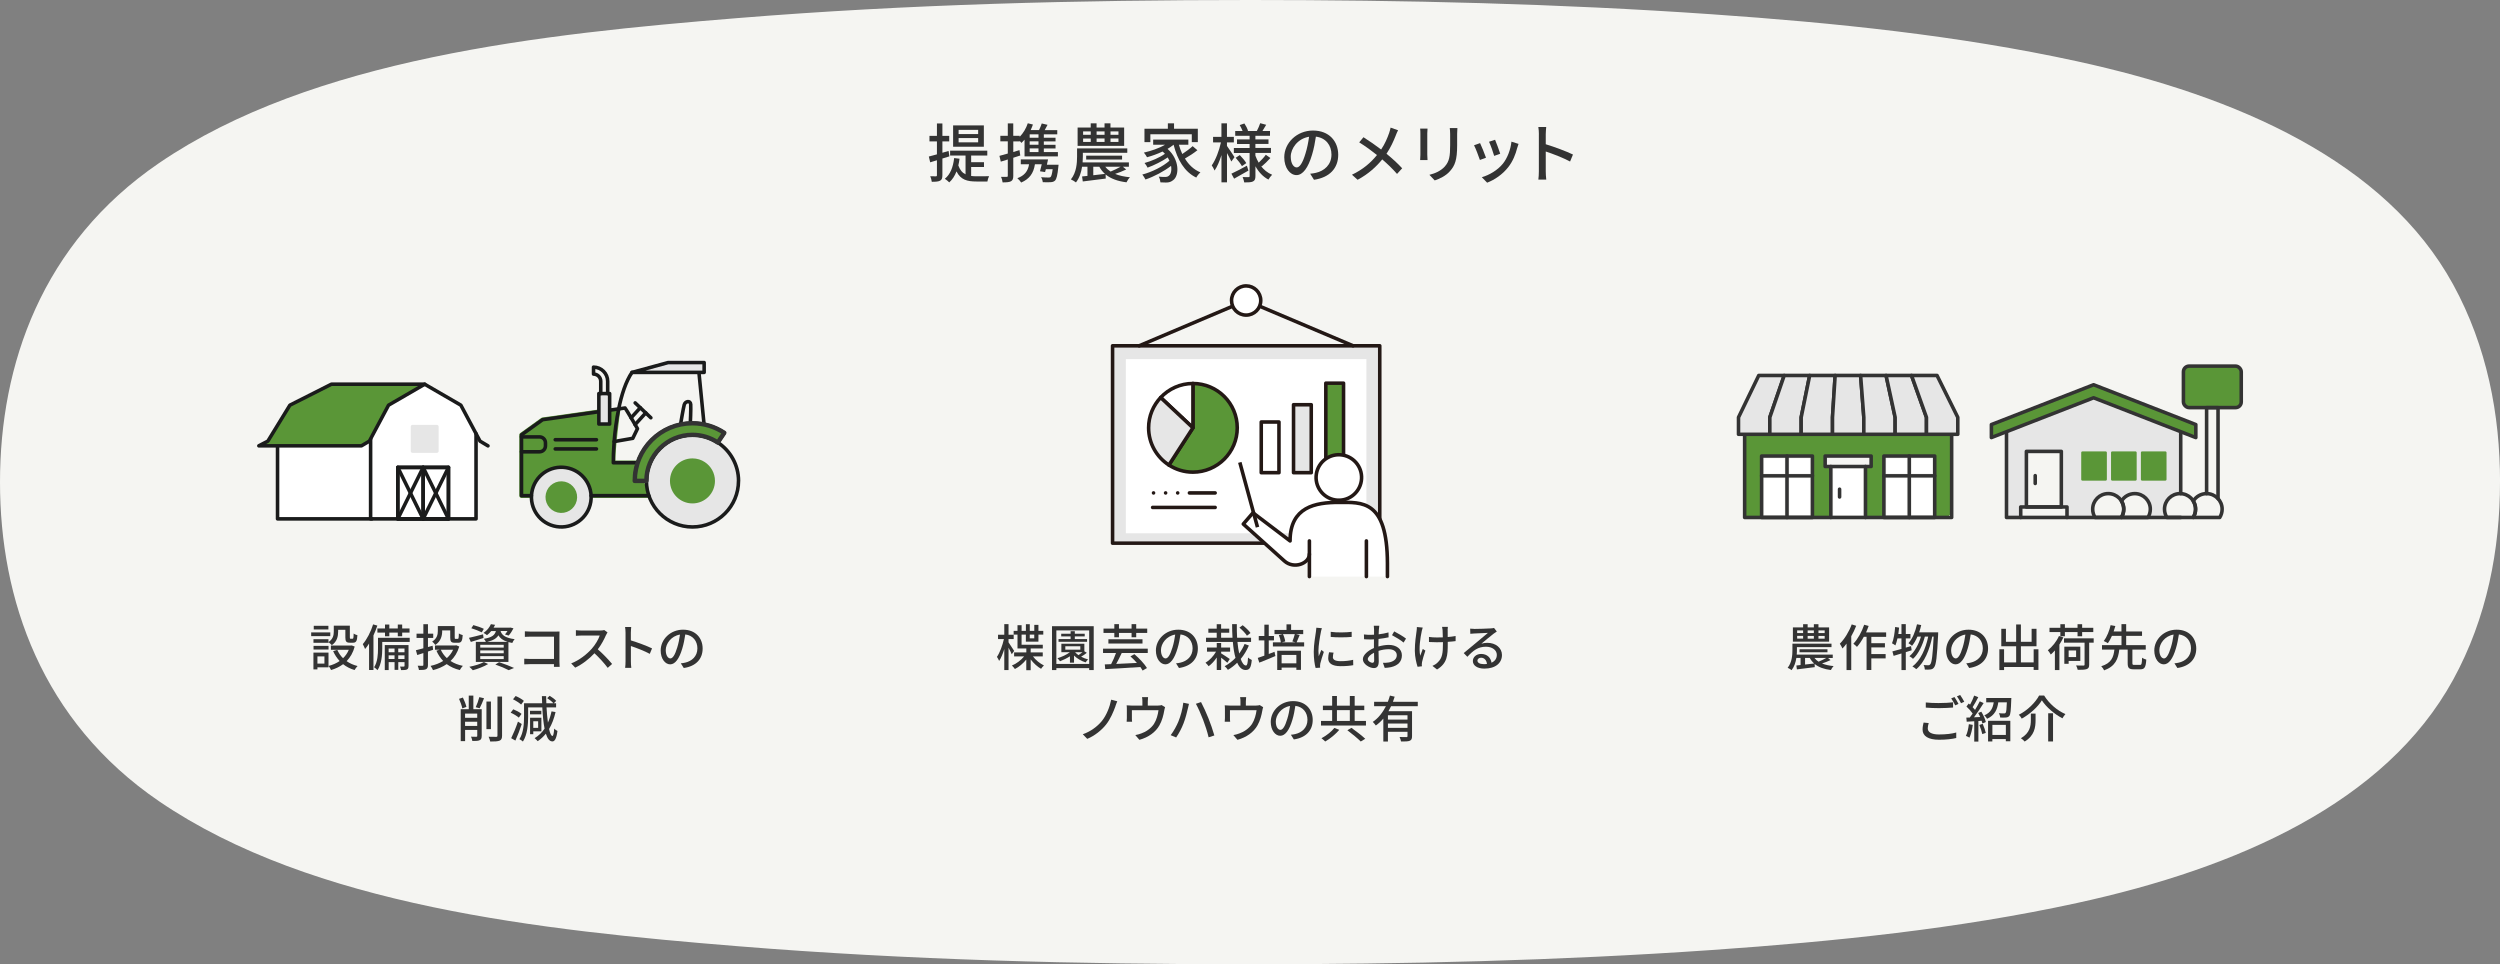 <?xml version="1.0" encoding="UTF-8"?><svg id="_レイヤー_2" xmlns="http://www.w3.org/2000/svg" viewBox="0 0 700 270"><rect x="0" y="0" width="700" height="270" fill="#808080" stroke="none"/><defs><style>.cls-1,.cls-2,.cls-3,.cls-4,.cls-5,.cls-6,.cls-7,.cls-8,.cls-9,.cls-10,.cls-11,.cls-12,.cls-13,.cls-14,.cls-15,.cls-16{stroke-linejoin:round;}.cls-1,.cls-2,.cls-3,.cls-4,.cls-5,.cls-6,.cls-7,.cls-8,.cls-9,.cls-10,.cls-11,.cls-13,.cls-14,.cls-15,.cls-16{stroke-linecap:round;}.cls-1,.cls-4,.cls-7,.cls-8,.cls-10,.cls-11,.cls-17,.cls-18{fill:#5a9637;}.cls-1,.cls-4,.cls-18{stroke:#5a9637;}.cls-19{fill:#f5f5f2;}.cls-19,.cls-20,.cls-21,.cls-22,.cls-17{stroke-width:0px;}.cls-2{stroke-dasharray:0 0 0 3.38;}.cls-2,.cls-5,.cls-9,.cls-10,.cls-12,.cls-15{stroke:#231815;}.cls-2,.cls-6,.cls-9,.cls-13{fill:none;}.cls-3,.cls-6,.cls-11{stroke:#1a1b1b;}.cls-3,.cls-23,.cls-14,.cls-15,.cls-16{fill:#e6e6e6;}.cls-4,.cls-8{stroke-width:1.24px;}.cls-5,.cls-22,.cls-12{fill:#fff;}.cls-7,.cls-8,.cls-13,.cls-16{stroke:#333;}.cls-20{fill:#333;}.cls-23,.cls-14{stroke:#e6e6e6;}.cls-23,.cls-18{stroke-miterlimit:10;}.cls-21{fill:#fccf00;}</style></defs><g id="design"><path class="cls-19" d="M700,135c0,18.79-3.6,37.97-13.14,55.36-18.87,34.42-60.37,52.68-105.26,62.47-33.32,7.27-67.96,10.79-102.38,13.18-42.95,2.98-86.16,3.99-129.23,3.99-47.83,0-95.88-1.19-143.52-5.07-54.78-4.45-119.02-11.27-161.96-40.6C11.64,201.88,0,167.81,0,135c0-32.81,11.64-66.88,44.52-89.33C87.46,16.34,151.7,9.52,206.48,5.07,254.12,1.19,302.17,0,350,0c43.06,0,86.28,1.01,129.23,3.99,34.42,2.39,69.06,5.91,102.38,13.18,44.89,9.79,86.39,28.05,105.26,62.47,9.53,17.39,13.14,36.57,13.14,55.36Z"/><path class="cls-20" d="M263.87,44.39v4.66c0,.83-.16,1.28-.63,1.53-.49.27-1.21.32-2.34.32-.04-.4-.23-1.12-.45-1.55.72.02,1.39.02,1.58.02.22,0,.31-.07.31-.32v-4.18l-1.89.58-.38-1.62c.63-.16,1.42-.38,2.27-.61v-3.62h-2.09v-1.55h2.09v-3.47h1.53v3.47h1.91v1.55h-1.91v3.17l1.73-.5.23,1.51-1.96.61ZM271.92,49.27c.49.07.99.09,1.51.09s2.83,0,3.51-.02c-.2.36-.41,1.06-.47,1.48h-3.1c-2.5,0-4.38-.45-5.55-2.83-.49,1.26-1.15,2.29-2.03,3.08-.25-.27-.88-.79-1.24-1.01,1.55-1.24,2.32-3.26,2.61-5.8l1.51.18c-.09.67-.2,1.3-.34,1.89.47,1.3,1.15,2.07,2.02,2.48v-5.26h-4.32v-1.37h10.41v1.37h-4.52v1.87h3.6v1.33h-3.6v2.5ZM275.48,41.09h-8.61v-5.98h8.61v5.98ZM273.88,36.36h-5.47v1.17h5.47v-1.17ZM273.88,38.66h-5.47v1.19h5.47v-1.19Z"/><path class="cls-20" d="M285.68,43.54c-.65.22-1.31.43-1.96.63v5.04c0,.83-.16,1.28-.65,1.55-.49.25-1.19.31-2.34.31-.04-.4-.23-1.12-.45-1.55.72.02,1.39.02,1.58,0,.23,0,.32-.05.32-.31v-4.56l-1.96.61-.38-1.62c.65-.16,1.46-.4,2.34-.65v-3.42h-2.09v-1.55h2.09v-3.47h1.53v3.47h1.8v.29c.99-1.01,1.8-2.36,2.27-3.8l1.44.36c-.18.52-.4,1.04-.63,1.55h2.34c.29-.61.59-1.31.76-1.85l1.62.38c-.25.5-.52,1.01-.79,1.48h3.51v1.19h-3.76v.94h3.28v1.03h-3.28v.95h3.28v1.03h-3.28v1.01h3.94v1.21h-9.34v-4.68c-.27.32-.58.63-.86.9-.11-.14-.29-.34-.49-.54v.13h-1.8v2.97c.58-.18,1.15-.36,1.73-.54l.23,1.53ZM296.4,46.15s-.04.4-.07.61c-.23,2.3-.49,3.35-.92,3.8-.34.31-.7.43-1.24.45-.45.04-1.3.05-2.2,0-.02-.43-.22-1.01-.47-1.39.85.07,1.71.09,2.05.09.29,0,.47-.02.61-.14.23-.23.41-.85.59-2.2h-1.91c-.07.29-.14.58-.22.81l-1.42-.22c.14-.56.32-1.26.49-1.96h-1.91c-.4,2.61-1.6,4.14-3.85,5.11-.18-.31-.74-.95-1.08-1.21,1.96-.72,2.97-1.91,3.29-3.91h-2.32v-1.35h7.63c-.11.49-.22.99-.32,1.49h3.26ZM290.78,37.62h-2.47v.94h2.47v-.94ZM290.78,39.58h-2.47v.95h2.47v-.95ZM290.78,41.56h-2.47v1.01h2.47v-1.01Z"/><path class="cls-20" d="M315.31,47.47c-.97.47-2.09.9-3.08,1.22,1.15.49,2.54.79,4.16.94-.34.32-.77.99-.97,1.42-2.5-.31-4.43-1.03-5.85-2.2l.04,1.15c-2.29.31-4.68.59-6.43.81l-.2-1.4c.45-.04.95-.09,1.51-.16v-2.56h-1.51c-.23,1.55-.74,3.15-1.71,4.39-.31-.25-1.01-.68-1.42-.85,1.55-1.91,1.73-4.54,1.73-6.39v-2.29h14.06v1.24h-12.44v1.08c0,.49-.02,1.03-.07,1.6h12.96v1.21h-1.69l.92.77ZM314.77,40.84h-13.04v-5.13h3.67v-1.17h1.64v1.17h2.23v-1.17h1.66v1.17h3.83v5.13ZM303.27,37.75h2.14v-.95h-2.14v.95ZM303.27,39.75h2.14v-.97h-2.14v.97ZM304.13,44.66v-1.08h10.05v1.08h-10.05ZM306.11,49.07c1.04-.11,2.16-.25,3.28-.38-.63-.56-1.15-1.22-1.58-2h-1.69v2.38ZM307.05,36.79v.95h2.23v-.95h-2.23ZM307.05,38.77v.97h2.23v-.97h-2.23ZM309.48,46.69c.4.52.9.97,1.49,1.35.88-.36,2-.9,2.79-1.35h-4.29ZM313.17,36.79h-2.23v.95h2.23v-.95ZM313.17,38.77h-2.23v.97h2.23v-.97Z"/><path class="cls-20" d="M335.29,42.05c-1.04.83-2.38,1.71-3.51,2.34,1.06,1.75,2.5,3.12,4.34,3.87-.4.34-.92.99-1.17,1.46-3.31-1.6-5.26-4.97-6.34-9.18h-.04c-.49.41-1.06.81-1.66,1.15,3.4,2.97,3.33,7.49,1.58,8.75-.63.5-1.15.67-2.02.67-.45,0-.99-.02-1.55-.05-.04-.45-.18-1.12-.47-1.6.65.07,1.24.09,1.67.09.47,0,.85-.04,1.19-.36.54-.4.81-1.48.59-2.75-1.96,1.53-4.79,3.02-7.17,3.82-.22-.4-.56-1.03-.88-1.39,2.65-.68,5.82-2.27,7.6-3.87-.14-.31-.31-.61-.49-.92-1.53,1.06-3.84,2.21-5.64,2.86-.18-.4-.54-.95-.85-1.3,1.85-.49,4.34-1.57,5.71-2.58-.2-.22-.41-.43-.67-.63-1.39.67-2.92,1.21-4.34,1.6-.16-.31-.61-1.01-.88-1.3,2.05-.47,4.27-1.22,5.91-2.2h-3.31v-1.44h9.85v1.44h-2.65c.25.9.58,1.78.95,2.59,1.03-.67,2.16-1.51,2.9-2.2l1.31,1.12ZM322.11,39.8h-1.66v-3.75h6.55v-1.51h1.73v1.51h6.66v3.75h-1.69v-2.21h-11.6v2.21Z"/><path class="cls-20" d="M344.78,45.24c-.23-.56-.76-1.53-1.22-2.38v8.19h-1.55v-7.62c-.54,1.71-1.21,3.29-1.93,4.32-.16-.45-.56-1.08-.79-1.44,1.06-1.48,2.09-4.14,2.57-6.43h-2.2v-1.55h2.34v-3.8h1.55v3.8h1.93v1.55h-1.93v.99c.49.65,1.82,2.67,2.11,3.13l-.88,1.22ZM349.57,47.76c-1.35.79-2.83,1.62-4.02,2.27l-.76-1.4c1.12-.5,2.74-1.37,4.34-2.23l.43,1.37ZM353.01,46.41c.83,1.12,1.91,2,3.19,2.52-.32.31-.83.94-1.04,1.35-1.53-.79-2.74-2.11-3.64-3.73v2.75c0,.81-.16,1.24-.69,1.51-.52.25-1.33.27-2.45.27-.05-.41-.25-1.1-.45-1.51.7.04,1.44.04,1.67.02.22,0,.29-.07.29-.29v-6.46h-4.41v-1.4h4.41v-1.12h-3.53v-1.28h3.53v-1.01h-4.03v-1.35h2.07c-.2-.52-.52-1.15-.81-1.66l1.31-.45c.43.63.86,1.48,1.04,2.03l-.2.07h2.65c.32-.61.74-1.55.94-2.18l1.67.45c-.36.61-.72,1.22-1.04,1.73h2.11v1.35h-4.09v1.01h3.67v1.28h-3.67v1.12h4.36v1.4h-4.36v.76c.25.68.56,1.35.92,1.96.68-.63,1.51-1.53,2-2.21l1.28.9c-.76.86-1.71,1.76-2.43,2.36l-.27-.2ZM347.14,43.42c.67.68,1.46,1.62,1.82,2.25l-1.22.85c-.34-.63-1.1-1.62-1.75-2.34l1.15-.76Z"/><path class="cls-20" d="M367.91,50.33l-1.06-1.69c.61-.05,1.15-.14,1.6-.25,2.3-.52,4.36-2.21,4.36-5.11,0-2.61-1.58-4.68-4.36-5.02-.25,1.62-.56,3.37-1.08,5.06-1.08,3.67-2.58,5.71-4.36,5.71s-3.42-1.98-3.42-4.99c0-4.03,3.53-7.49,8.05-7.49s7.06,3.02,7.06,6.79-2.41,6.37-6.79,7ZM363.07,46.88c.81,0,1.66-1.17,2.48-3.94.45-1.42.77-3.06.99-4.65-3.24.52-5.13,3.33-5.13,5.56,0,2.07.88,3.03,1.66,3.03Z"/><path class="cls-20" d="M390.81,37.94c-.58,1.49-1.44,3.42-2.59,5.11,1.6,1.31,3.15,2.72,4.39,4.07l-1.44,1.58c-1.3-1.49-2.65-2.77-4.14-4.07-1.64,2-3.8,4.05-6.9,5.71l-1.58-1.42c3.06-1.46,5.24-3.33,7-5.51-1.31-1.06-3.19-2.45-4.97-3.55l1.19-1.44c1.51.95,3.51,2.34,4.95,3.44,1.06-1.57,1.73-3.17,2.25-4.65.14-.4.31-1.04.4-1.48l2.09.74c-.2.36-.5,1.06-.65,1.46Z"/><path class="cls-20" d="M399.64,37.33v6.03c0,.47.04,1.1.07,1.46h-2.07c.02-.31.07-.94.07-1.46v-6.03c0-.32-.02-.95-.07-1.33h2.07c-.04.38-.07.83-.07,1.33ZM408,37.51v3.21c0,4.12-.65,5.65-1.98,7.17-1.17,1.37-2.99,2.2-4.3,2.63l-1.49-1.57c1.71-.43,3.21-1.12,4.32-2.34,1.26-1.44,1.49-2.84,1.49-6v-3.1c0-.65-.05-1.19-.11-1.66h2.14c-.04.47-.07,1.01-.07,1.66Z"/><path class="cls-20" d="M416.08,44.16l-1.71.63c-.31-.95-1.24-3.4-1.64-4.11l1.69-.61c.41.83,1.31,3.1,1.66,4.09ZM424.84,41.35c-.49,1.93-1.26,3.83-2.52,5.44-1.66,2.12-3.89,3.58-5.92,4.36l-1.49-1.53c2.03-.58,4.41-1.94,5.91-3.8,1.24-1.55,2.14-3.89,2.39-6.16l1.98.63c-.16.45-.27.77-.34,1.06ZM420.06,43.04l-1.69.61c-.22-.85-1.03-3.1-1.44-3.96l1.69-.56c.32.76,1.21,3.11,1.44,3.91Z"/><path class="cls-20" d="M430.89,37.58c0-.58-.05-1.4-.16-2.02h2.21c-.05.59-.13,1.39-.13,2.02v2.81c2.39.72,5.82,2,7.62,2.88l-.81,1.96c-1.89-1.03-4.83-2.16-6.81-2.81v5.56c0,.56.05,1.66.14,2.3h-2.21c.09-.63.14-1.6.14-2.3v-10.41Z"/><path class="cls-20" d="M92.48,178.11h-5.35v-1.04h5.35v1.04ZM91.98,186.85h-3.1v.59h-1.12v-4.71h4.22v4.12ZM91.99,179.78c1.27-.85,1.47-1.96,1.47-2.93v-1.67h4.5v3.29c0,.32.03.38.22.38h.55c.21,0,.27-.18.29-1.47.25.21.74.41,1.06.48-.08,1.67-.41,2.1-1.22,2.1h-.9c-.97,0-1.26-.32-1.26-1.47v-2.14h-2.02v.52c0,1.26-.29,2.79-1.77,3.77-.18-.22-.66-.66-.94-.83v.18h-4.2v-1.01h4.2v.8ZM87.79,180.85h4.2v1.02h-4.2v-1.02ZM91.95,176.25h-4.1v-1.02h4.1v1.02ZM88.88,183.79v2.02h1.96v-2.02h-1.96ZM99.32,181.03c-.46,1.71-1.25,3.05-2.27,4.09.88.62,1.91,1.08,3.07,1.37-.28.25-.66.79-.84,1.12-1.22-.36-2.3-.91-3.21-1.64-.99.74-2.13,1.27-3.38,1.64-.13-.32-.45-.87-.7-1.15,1.13-.28,2.19-.74,3.11-1.37-.74-.8-1.36-1.72-1.82-2.77l1.16-.36c.38.87.92,1.67,1.61,2.34.69-.66,1.23-1.44,1.61-2.35h-5.01v-1.19h5.59l.24-.04.84.32Z"/><path class="cls-20" d="M105.66,175.16c-.31.92-.67,1.86-1.09,2.76v9.69h-1.23v-7.42c-.36.57-.73,1.09-1.12,1.54-.11-.32-.45-1.05-.64-1.37,1.16-1.36,2.24-3.43,2.89-5.53l1.2.34ZM114.72,179.74h-7.69v1.88c0,1.76-.2,4.34-1.33,6.02-.2-.22-.69-.66-.95-.81.99-1.51,1.09-3.66,1.09-5.23v-3.01h8.88v1.15ZM107.8,177.12h-2.13v-1.15h2.13v-1.11h1.21v1.11h2.37v-1.11h1.23v1.11h2.06v1.15h-2.06v1.04h-1.23v-1.04h-2.37v1.04h-1.21v-1.04ZM114.38,186.45c0,.52-.08.81-.43,1-.36.17-.88.18-1.65.18-.04-.29-.17-.73-.31-.99.5.01.94.01,1.08,0,.15-.01.2-.06.2-.2v-1.05h-1.75v2.17h-1.04v-2.17h-1.65v2.23h-1.09v-7h6.65v5.84ZM108.82,181.59v1.04h1.65v-1.04h-1.65ZM110.47,184.52v-1.02h-1.65v1.02h1.65ZM111.51,181.59v1.04h1.75v-1.04h-1.75ZM113.26,184.52v-1.02h-1.75v1.02h1.75Z"/><path class="cls-20" d="M121.27,181.94c-.48.17-.97.34-1.44.49v3.73c0,.67-.14,1.02-.56,1.23-.39.18-.99.22-1.96.21-.04-.32-.2-.85-.36-1.19.59.03,1.16.03,1.34.01.18,0,.25-.06.25-.27v-3.29c-.6.2-1.19.39-1.71.55l-.38-1.34c.56-.13,1.29-.32,2.09-.55v-2.89h-1.91v-1.2h1.91v-2.66h1.29v2.66h1.47v1.2h-1.47v2.54l1.3-.36.14,1.13ZM128.59,181.03c-.5,1.7-1.34,3.01-2.44,4.05.97.63,2.12,1.09,3.45,1.36-.28.29-.67.83-.85,1.18-1.43-.35-2.65-.91-3.67-1.67-1.12.77-2.42,1.33-3.84,1.69-.14-.35-.45-.9-.69-1.19,1.29-.27,2.49-.73,3.53-1.39-.77-.8-1.4-1.75-1.88-2.86l.91-.28h-1.32v-1.19h5.7l.24-.06.85.35ZM123.81,176.73c0,1.27-.36,2.84-1.93,3.85-.15-.27-.63-.76-.87-.94,1.37-.85,1.58-1.99,1.58-2.94v-1.4h4.73v3.21c0,.34.03.38.24.38h.6c.24,0,.29-.2.32-1.54.25.21.74.39,1.08.48-.1,1.69-.41,2.14-1.26,2.14h-.95c-1.01,0-1.29-.31-1.29-1.44v-2.02h-2.26v.22ZM123.42,181.92c.41.9.98,1.68,1.69,2.35.74-.64,1.34-1.43,1.77-2.35h-3.46Z"/><path class="cls-20" d="M135.39,178.63c-1.22.41-2.52.79-3.56,1.11l-.52-1.15c1.02-.21,2.51-.6,3.95-.98l.13,1.02ZM136.68,185.93c-1.13.69-2.89,1.36-4.29,1.74-.22-.25-.69-.74-.98-.97,1.44-.28,3.11-.77,4.08-1.32l1.19.55ZM134.9,177.06c-.66-.35-1.95-.85-2.93-1.15l.57-.88c.95.24,2.26.7,2.93,1.04l-.57.99ZM137.55,176.69c-.34.42-.73.81-1.19,1.16-.24-.22-.67-.5-.98-.63,1.04-.7,1.72-1.64,2.07-2.45l1.18.18c-.13.27-.27.53-.43.8h4.5l.2-.04.87.22c-.36.73-.88,1.54-1.36,2.03l-1.02-.32c.24-.25.48-.6.7-.95h-1.93c.31,1.01,1.09,1.9,3.94,2.28-.24.25-.55.74-.66,1.06-.39-.07-.76-.15-1.08-.24v5.56h-9.13v-5.63h2.82c-.13-.28-.38-.66-.57-.85,2.26-.36,3.05-1.04,3.38-2.18h-1.27ZM141.04,180.55h-6.57v.78h6.57v-.78ZM141.04,182.12h-6.57v.8h6.57v-.8ZM141.04,183.72h-6.57v.81h6.57v-.81ZM142.12,179.72c-1.4-.43-2.13-1.09-2.56-1.83-.53.85-1.46,1.44-3.12,1.83h5.69ZM139.75,185.41c1.5.5,3.18,1.15,4.19,1.62l-1.5.62c-.83-.45-2.3-1.08-3.75-1.58l1.06-.66Z"/><path class="cls-20" d="M148.59,176.85h6.96c.38,0,.87-.01,1.12-.03-.01.31-.03.81-.03,1.18v7.24c0,.49.03,1.18.06,1.48h-1.6c0-.2.01-.46.01-.76h-6.64c-.57,0-1.27.03-1.68.06v-1.58c.41.03,1.02.07,1.62.07h6.71v-6.25h-6.54c-.55,0-1.26.03-1.62.06v-1.55c.49.04,1.16.08,1.62.08Z"/><path class="cls-20" d="M169.68,177.82c-.49,1.15-1.32,2.73-2.3,3.99,1.44,1.23,3.14,3.04,4.01,4.1l-1.23,1.09c-.92-1.26-2.33-2.8-3.71-4.09-1.5,1.6-3.39,3.1-5.39,4.03l-1.13-1.19c2.27-.87,4.37-2.55,5.76-4.1.95-1.06,1.89-2.61,2.23-3.7h-5.14c-.55,0-1.3.07-1.53.08v-1.58c.28.04,1.09.1,1.53.1h5.2c.52,0,.98-.06,1.22-.14l.91.67c-.1.14-.31.49-.41.73Z"/><path class="cls-20" d="M175.15,177.13c0-.45-.04-1.09-.13-1.57h1.72c-.04.46-.1,1.08-.1,1.57v2.18c1.86.56,4.52,1.55,5.93,2.24l-.63,1.53c-1.47-.8-3.75-1.68-5.29-2.19v4.33c0,.43.04,1.29.11,1.79h-1.72c.07-.49.11-1.25.11-1.79v-8.1Z"/><path class="cls-20" d="M191.46,187.05l-.83-1.32c.48-.04.9-.11,1.25-.2,1.79-.41,3.39-1.72,3.39-3.98,0-2.03-1.23-3.64-3.39-3.91-.2,1.26-.43,2.62-.84,3.94-.84,2.86-2,4.44-3.39,4.44s-2.66-1.54-2.66-3.88c0-3.14,2.75-5.83,6.26-5.83s5.49,2.35,5.49,5.28-1.88,4.96-5.28,5.45ZM187.7,184.36c.63,0,1.29-.91,1.93-3.07.35-1.11.6-2.38.77-3.61-2.52.41-3.99,2.59-3.99,4.33,0,1.61.69,2.35,1.29,2.35Z"/><path class="cls-20" d="M129.45,198.35c-.14-.71-.53-1.83-.92-2.68l1.08-.36c.41.83.83,1.91.99,2.62l-1.15.42ZM134.87,206.06c0,.63-.13,1.01-.56,1.19-.42.21-1.05.24-2.06.22-.04-.34-.21-.88-.36-1.2.64.03,1.29.03,1.47.03.2-.01.27-.07.27-.27v-1.65h-3.4v3.14h-1.23v-8.94h2.25v-3.81h1.29v3.81h2.34v7.48ZM130.22,199.8v1.19h3.4v-1.19h-3.4ZM133.62,203.27v-1.18h-3.4v1.18h3.4ZM133.2,198.02c.36-.76.8-1.96,1.01-2.83l1.32.32c-.39.98-.85,2.1-1.23,2.8l-1.09-.29ZM137.46,204.15h-1.26v-7.72h1.26v7.72ZM140.58,195.03v10.95c0,.81-.21,1.19-.69,1.4-.5.21-1.34.25-2.62.25-.07-.36-.28-.98-.46-1.34.94.04,1.82.04,2.12.03.25,0,.36-.08.36-.34v-10.95h1.29Z"/><path class="cls-20" d="M145.27,200.94c-.48-.43-1.47-1.04-2.28-1.39l.73-.95c.8.32,1.81.84,2.31,1.29l-.76,1.05ZM146.09,202.72c-.5,1.54-1.16,3.28-1.78,4.64l-1.18-.67c.56-1.12,1.34-2.98,1.9-4.64l1.05.67ZM145.91,197.27c-.48-.45-1.46-1.08-2.27-1.47l.74-.92c.8.34,1.81.9,2.3,1.36l-.77,1.04ZM155.56,199.36c-.42,1.83-1.02,3.42-1.82,4.76.27,1.21.59,1.93.94,1.95.24,0,.41-.73.49-2.07.2.25.73.57.92.67-.29,2.37-.88,2.94-1.42,2.93-.81-.01-1.4-.8-1.83-2.17-.66.81-1.41,1.51-2.28,2.1-.17-.22-.63-.66-.87-.85,1.13-.67,2.05-1.57,2.79-2.66-.32-1.58-.52-3.63-.64-5.95h-3.96v2.63c0,2.06-.2,5-1.46,6.93-.2-.2-.71-.55-.98-.67,1.16-1.81,1.29-4.37,1.29-6.26v-3.78h5.07c-.03-.64-.06-1.32-.07-2h1.19c.01.67.03,1.34.06,2h1.98c-.38-.45-1.12-1.04-1.75-1.44l.7-.66c.66.38,1.44.97,1.83,1.43l-.69.67h.66v1.15h-2.68c.1,1.58.22,3.04.39,4.26.43-.95.77-2,1.01-3.15l1.13.2ZM151.57,200.01h-3.17v-.98h3.17v.98ZM149.32,204.77v.81h-.9v-4.61h3.17v3.8h-2.27ZM149.32,201.95v1.85h1.36v-1.85h-1.36Z"/><path class="cls-20" d="M283.29,183.2c-.17-.43-.55-1.19-.9-1.85v6.26h-1.19v-5.87c-.41,1.3-.9,2.52-1.44,3.32-.13-.35-.42-.85-.62-1.13.8-1.15,1.57-3.22,1.96-5h-1.65v-1.21h1.75v-2.96h1.19v2.96h1.44v1.21h-1.44v.92c.39.55,1.36,2.05,1.58,2.41l-.69.94ZM289.22,183.79c.77,1.04,1.98,2,3.08,2.54-.25.22-.63.64-.8.94-1.02-.57-2.1-1.57-2.91-2.63v3.01h-1.23v-2.98c-.88,1.11-2.06,2.09-3.19,2.66-.2-.31-.57-.74-.84-.98,1.25-.5,2.56-1.5,3.42-2.55h-2.8v-1.12h3.42v-1.11h-2.47v-3.88h-1.08v-1.05h1.08v-1.58h1.15v1.58h1.2v-1.86h1.09v1.86h1.26v-1.68h1.16v1.68h1.36v1.05h-1.36v1.98h-3.52v-1.98h-1.2v2.84h5.94v1.04h-3.39v1.11h3.38v1.12h-2.75ZM288.33,177.68v1.06h1.26v-1.06h-1.26Z"/><path class="cls-20" d="M306.24,175.34v12.28h-1.27v-.55h-9.19v.55h-1.22v-12.28h11.68ZM304.97,185.9v-9.38h-9.19v9.38h9.19ZM304.32,182.78c-.5.41-1.09.8-1.61,1.09.62.34,1.29.6,1.96.77-.22.18-.53.59-.69.83-1.18-.36-2.38-1.06-3.25-1.91v1.98h-1.15v-1.78c-.87.56-1.85,1.04-2.77,1.39-.15-.21-.5-.64-.73-.84,1.25-.39,2.55-.98,3.5-1.7h-2.4v-2.37h6.44v2.12l.69.42ZM304.37,179.7h-7.98v-.77h3.38v-.73h-2.63v-.76h2.63v-.7h1.18v.7h2.77v.76h-2.77v.73h3.43v.77ZM298.29,181.91h4.2v-.95h-4.2v.95ZM301.03,182.63c.25.28.59.56.95.81.38-.25.78-.55,1.13-.83h-2.09Z"/><path class="cls-20" d="M314.08,182.85c-.48,1.02-1.04,2.16-1.54,3.05,1.78-.08,3.81-.18,5.8-.28-.57-.66-1.21-1.29-1.82-1.83l1.11-.62c1.32,1.12,2.84,2.73,3.52,3.88l-1.22.71c-.15-.29-.38-.63-.64-1-3.54.25-7.33.46-9.82.6l-.13-1.33,1.77-.07c.48-.88,1.01-2.1,1.37-3.12h-3.63v-1.21h12.52v1.21h-7.28ZM312.01,177.22h-3.03v-1.21h3.03v-1.25h1.3v1.25h3.53v-1.25h1.3v1.25h3.08v1.21h-3.08v1.22h-1.3v-1.22h-3.53v1.22h-1.3v-1.22ZM310.35,179h9.55v1.19h-9.55v-1.19Z"/><path class="cls-20" d="M330.12,187.05l-.83-1.32c.48-.04.9-.11,1.25-.2,1.79-.41,3.39-1.72,3.39-3.98,0-2.03-1.23-3.64-3.39-3.91-.2,1.26-.43,2.62-.84,3.94-.84,2.86-2,4.44-3.39,4.44s-2.66-1.54-2.66-3.88c0-3.14,2.75-5.83,6.26-5.83s5.49,2.35,5.49,5.28-1.88,4.96-5.28,5.45ZM326.36,184.36c.63,0,1.29-.91,1.93-3.07.35-1.11.6-2.38.77-3.61-2.52.41-3.99,2.59-3.99,4.33,0,1.61.69,2.35,1.29,2.35Z"/><path class="cls-20" d="M343.66,185.58c-.36-.34-1.11-.94-1.74-1.43v3.45h-1.23v-3.5c-.66.99-1.46,1.86-2.27,2.44-.21-.29-.6-.74-.88-.98,1.12-.64,2.25-1.85,2.96-3.1h-2.54v-1.15h2.73v-1.27h1.23v1.27h2.51v1.15h-2.51v.48c.62.36,2.04,1.32,2.42,1.58l-.69,1.06ZM349.68,180.76c-.59,1.37-1.36,2.65-2.28,3.75.41,1.16.91,1.83,1.48,1.83.34,0,.49-.62.57-2.23.28.28.73.57,1.05.69-.21,2.2-.64,2.8-1.74,2.8-1.01,0-1.78-.76-2.34-2.04-.8.78-1.67,1.46-2.61,2-.18-.32-.57-.76-.91-1.02,1.11-.59,2.14-1.39,3.04-2.33-.35-1.25-.6-2.77-.74-4.46h-7.52v-1.19h3v-1.4h-2.34v-1.13h2.34v-1.26h1.23v1.26h2.28v1.13h-2.28v1.4h3.19c-.07-1.22-.11-2.49-.11-3.8h1.32c-.01,1.33.01,2.61.08,3.8h3.91v1.19h-3.81c.11,1.21.27,2.3.48,3.24.6-.83,1.12-1.72,1.51-2.68l1.19.43ZM349.14,178c-.39-.66-1.3-1.6-2.1-2.27l.91-.67c.81.63,1.76,1.53,2.19,2.18l-.99.76Z"/><path class="cls-20" d="M356.86,182.5l.25,1.19c-1.54.67-3.22,1.34-4.51,1.85l-.43-1.32c.52-.17,1.16-.39,1.85-.64v-4.26h-1.57v-1.23h1.57v-3.19h1.23v3.19h1.46v1.23h-1.46v3.8l1.61-.62ZM365.16,179.85v1.16h-8.75v-1.16h2.23c-.06-.57-.29-1.4-.56-2.03l1.11-.27h-2.33v-1.16h3.36v-1.58h1.29v1.58h3.39v1.16h-2.04l1.04.27c-.28.71-.6,1.5-.85,2.03h2.13ZM357.62,182.21h6.65v5.35h-1.29v-.63h-4.13v.67h-1.23v-5.39ZM358.85,183.38v2.35h4.13v-2.35h-4.13ZM359.23,177.55c.32.64.57,1.5.64,2.06l-.97.24h3.84l-.88-.24c.24-.56.53-1.42.69-2.06h-3.32Z"/><path class="cls-20" d="M369.85,176.97c-.24,1.15-.69,3.78-.69,5.28,0,.49.03.98.08,1.5.24-.57.52-1.26.74-1.78l.7.56c-.36,1.06-.85,2.56-1,3.26-.04.2-.08.49-.07.64,0,.14.01.35.03.52l-1.27.08c-.28-.98-.52-2.63-.52-4.52,0-2.09.45-4.47.6-5.59.06-.35.11-.79.13-1.16l1.55.14c-.1.25-.24.81-.29,1.07ZM373.2,183.98c0,.63.49,1.15,2.19,1.15,1.26,0,2.31-.11,3.49-.38l.03,1.5c-.88.17-2.04.28-3.54.28-2.38,0-3.47-.83-3.47-2.18,0-.5.07-1.04.24-1.72l1.26.11c-.13.49-.18.87-.18,1.25ZM378.47,176.91v1.43c-1.6.15-4.24.17-5.87,0v-1.43c1.6.25,4.41.2,5.87,0Z"/><path class="cls-20" d="M386.08,176.32c-.01.34-.03.78-.06,1.29.98-.11,1.99-.31,2.76-.53l.03,1.37c-.81.18-1.85.35-2.82.46-.01.56-.03,1.12-.03,1.62v.49c1.02-.29,2.06-.45,2.91-.45,2.09,0,3.66,1.12,3.66,2.91,0,1.67-.97,2.83-3.03,3.32-.63.14-1.26.18-1.78.21l-.5-1.43c.56.01,1.16.01,1.68-.1,1.18-.22,2.2-.84,2.2-2.02,0-1.08-.97-1.68-2.24-1.68-.98,0-1.95.17-2.87.46.01,1.16.06,2.34.06,2.9,0,1.48-.55,1.92-1.37,1.92-1.22,0-3.08-1.12-3.08-2.47,0-1.19,1.44-2.44,3.1-3.15v-.87c0-.49,0-1.02.01-1.56-.35.03-.66.04-.92.04-.85,0-1.39-.03-1.85-.07l-.04-1.34c.8.1,1.34.11,1.86.11.29,0,.62-.01.97-.04,0-.63.01-1.13.01-1.39,0-.29-.04-.85-.08-1.11h1.54c-.04.27-.08.74-.11,1.08ZM384.29,185.58c.28,0,.48-.18.48-.64s-.03-1.26-.04-2.17c-1.02.5-1.75,1.22-1.75,1.78s.84,1.04,1.32,1.04ZM393.69,178.8l-.69,1.12c-.67-.62-2.35-1.61-3.24-2.07l.62-1.06c1.04.52,2.61,1.47,3.31,2.02Z"/><path class="cls-20" d="M398.09,176.73c-.39,1.83-.88,4.85-.42,6.89.18-.52.48-1.3.71-1.92l.73.46c-.38,1.06-.77,2.49-.94,3.22-.04.21-.07.5-.07.66,0,.14.03.35.04.52l-1.22.14c-.29-.85-.77-2.75-.77-4.48,0-2.3.34-4.44.5-5.6.06-.35.07-.76.07-1.05l1.64.15c-.1.29-.21.74-.28,1.01ZM405.35,176.39c-.01.31,0,1.13.01,1.98.81-.07,1.58-.17,2.21-.29v1.43c-.62.08-1.39.17-2.2.21v.55c0,3.25-.11,5.42-3,7.19l-1.29-1.01c.49-.2,1.12-.59,1.48-.98,1.3-1.22,1.46-2.66,1.46-5.21v-.46c-.57.01-1.15.03-1.7.03-.64,0-1.57-.04-2.21-.07v-1.42c.63.1,1.44.15,2.2.15.53,0,1.11-.01,1.68-.03-.01-.85-.04-1.7-.07-2.06-.03-.32-.1-.67-.14-.88h1.62c-.04.25-.06.56-.07.88Z"/><path class="cls-20" d="M412.75,176.1c.73,0,3.92-.08,4.68-.15.49-.04.74-.07.9-.13l.77,1.01c-.29.18-.59.38-.88.6-.71.53-2.44,1.99-3.43,2.8.56-.17,1.12-.24,1.68-.24,2.34,0,4.08,1.44,4.08,3.4,0,2.23-1.78,3.82-4.93,3.82-1.93,0-3.22-.85-3.22-2.13,0-1.04.92-1.98,2.31-1.98,1.74,0,2.73,1.12,2.91,2.45.97-.42,1.49-1.18,1.49-2.2,0-1.32-1.29-2.27-3.04-2.27-2.24,0-3.56,1.05-5.21,2.82l-1.02-1.04c1.09-.9,2.84-2.37,3.67-3.05.78-.64,2.41-1.99,3.11-2.61-.74.03-3.17.14-3.89.18-.35.01-.71.04-1.04.08l-.04-1.44c.35.04.79.06,1.12.06ZM415.36,185.96c.35,0,.69-.01.99-.06-.11-1.02-.73-1.74-1.65-1.74-.59,0-1.02.38-1.02.8,0,.62.69.99,1.68.99Z"/><path class="cls-20" d="M312.33,197.74c-.56,1.57-1.44,3.64-2.61,5.11-1.23,1.57-3.21,3.18-5.29,4.03l-1.25-1.29c2.14-.74,4.05-2.14,5.32-3.68,1.32-1.62,2.24-3.98,2.63-6l1.71.45c-.2.43-.38.98-.52,1.37Z"/><path class="cls-20" d="M321.38,196.36v1.2h2.83c.56,0,.84-.07,1.05-.14l.97.6c-.1.24-.2.69-.24.95-.21,1.22-.6,2.8-1.34,4.1-1.08,1.95-3.1,3.39-5.62,4.08l-1.15-1.33c.53-.08,1.18-.27,1.68-.46,1.29-.43,2.69-1.39,3.53-2.63.73-1.12,1.13-2.65,1.29-3.87h-7.45v2.3c0,.28.01.69.06.92h-1.53c.03-.29.06-.7.06-1.01v-2.45c0-.31-.01-.81-.06-1.13.43.04.84.07,1.36.07h3.05v-1.2c0-.35-.01-.66-.1-1.16h1.69c-.06.5-.08.81-.08,1.16Z"/><path class="cls-20" d="M331.33,196.76l1.58.32c-.1.35-.22.88-.28,1.19-.2.91-.7,2.93-1.25,4.3-.5,1.32-1.3,2.83-2.06,3.92l-1.53-.64c.88-1.16,1.68-2.65,2.17-3.84.62-1.51,1.18-3.57,1.36-5.25ZM334.85,197.06l1.44-.48c.57,1.05,1.5,3.08,2.06,4.5.55,1.33,1.29,3.52,1.67,4.85l-1.61.52c-.36-1.53-.95-3.38-1.53-4.87-.55-1.46-1.43-3.46-2.03-4.51Z"/><path class="cls-20" d="M348.84,196.36v1.2h2.83c.56,0,.84-.07,1.05-.14l.97.6c-.1.24-.2.69-.24.95-.21,1.22-.6,2.8-1.34,4.1-1.08,1.95-3.1,3.39-5.62,4.08l-1.15-1.33c.53-.08,1.18-.27,1.68-.46,1.29-.43,2.69-1.39,3.53-2.63.73-1.12,1.13-2.65,1.29-3.87h-7.45v2.3c0,.28.01.69.06.92h-1.53c.03-.29.06-.7.06-1.01v-2.45c0-.31-.01-.81-.06-1.13.43.04.84.07,1.36.07h3.05v-1.2c0-.35-.01-.66-.1-1.16h1.69c-.06.5-.08.81-.08,1.16Z"/><path class="cls-20" d="M362.28,207.05l-.83-1.32c.48-.04.9-.11,1.25-.2,1.79-.41,3.39-1.72,3.39-3.98,0-2.03-1.23-3.64-3.39-3.91-.2,1.26-.43,2.62-.84,3.94-.84,2.86-2,4.44-3.39,4.44s-2.66-1.54-2.66-3.88c0-3.14,2.75-5.83,6.26-5.83s5.49,2.35,5.49,5.28-1.88,4.96-5.28,5.45ZM358.51,204.36c.63,0,1.29-.91,1.93-3.07.35-1.11.6-2.38.77-3.61-2.52.41-3.99,2.59-3.99,4.33,0,1.61.69,2.35,1.29,2.35Z"/><path class="cls-20" d="M382.47,201.87v1.27h-12.59v-1.27h3.12v-3.03h-2.59v-1.26h2.59v-2.7h1.34v2.7h3.61v-2.7h1.36v2.7h2.69v1.26h-2.69v3.03h3.15ZM375,204.36c-1.01,1.19-2.55,2.48-3.94,3.26-.27-.27-.74-.69-1.05-.91,1.34-.71,2.86-1.89,3.61-2.89l1.37.53ZM374.34,201.87h3.61v-3.03h-3.61v3.03ZM378.4,203.79c1.26.91,2.97,2.21,3.87,3.07l-1.26.76c-.8-.81-2.48-2.19-3.75-3.15l1.15-.67Z"/><path class="cls-20" d="M389.5,197.74c-.22.48-.48.95-.73,1.4h6.6v6.98c0,.7-.14,1.09-.64,1.29-.49.21-1.27.21-2.44.21-.04-.35-.24-.91-.41-1.26.83.04,1.67.04,1.91.03.24,0,.31-.07.31-.28v-1.21h-5.48v2.73h-1.29v-6.42c-.62.73-1.32,1.39-2.1,1.93-.2-.28-.59-.77-.85-1.01,1.58-1.06,2.8-2.67,3.68-4.4h-3.31v-1.22h3.84c.24-.59.43-1.18.59-1.75l1.33.31c-.15.48-.31.97-.49,1.44h6.96v1.22h-7.48ZM394.1,200.27h-5.48v1.22h5.48v-1.22ZM394.1,203.8v-1.22h-5.48v1.22h5.48Z"/><path class="cls-20" d="M512.57,184.82c-.76.36-1.62.7-2.4.95.9.38,1.98.62,3.24.73-.27.25-.6.77-.76,1.11-1.95-.24-3.45-.8-4.55-1.71l.03.9c-1.78.24-3.64.46-5,.63l-.15-1.09c.35-.03.74-.07,1.18-.13v-1.99h-1.18c-.18,1.2-.57,2.45-1.33,3.42-.24-.2-.78-.53-1.11-.66,1.2-1.48,1.34-3.53,1.34-4.97v-1.78h10.94v.97h-9.68v.84c0,.38-.01.8-.06,1.25h10.09v.94h-1.32l.71.6ZM512.15,179.67h-10.14v-3.99h2.86v-.91h1.27v.91h1.74v-.91h1.29v.91h2.98v3.99ZM503.2,177.26h1.67v-.74h-1.67v.74ZM503.2,178.81h1.67v-.76h-1.67v.76ZM503.87,182.64v-.84h7.82v.84h-7.82ZM505.42,186.07c.81-.08,1.68-.2,2.55-.29-.49-.43-.9-.95-1.23-1.55h-1.32v1.85ZM506.14,176.52v.74h1.74v-.74h-1.74ZM506.14,178.06v.76h1.74v-.76h-1.74ZM508.04,184.22c.31.41.7.76,1.16,1.05.69-.28,1.55-.7,2.17-1.05h-3.33ZM510.91,176.52h-1.74v.74h1.74v-.74ZM510.91,178.06h-1.74v.76h1.74v-.76Z"/><path class="cls-20" d="M519.74,175.22c-.38.98-.85,1.99-1.39,2.93v9.46h-1.32v-7.4c-.36.5-.76.97-1.15,1.37-.13-.32-.5-1.05-.73-1.34,1.33-1.32,2.58-3.36,3.33-5.41l1.25.39ZM523.97,178.31v1.78h3.81v1.19h-3.81v1.86h4.01v1.22h-4.01v3.25h-1.33v-9.3h-.78c-.59,1.09-1.23,2.07-1.91,2.82-.21-.22-.71-.69-1.01-.88,1.23-1.29,2.35-3.31,3.03-5.32l1.25.34c-.22.6-.46,1.22-.73,1.81h5.63v1.25h-4.15Z"/><path class="cls-20" d="M535.26,182.08c-.55.18-1.09.35-1.64.52v5.01h-1.21v-4.64l-2.2.67-.34-1.25c.7-.18,1.58-.42,2.54-.69v-2.94h-1.12c-.17.74-.36,1.42-.58,1.95-.21-.17-.69-.45-.95-.59.49-1.13.74-2.9.88-4.57l1.11.18c-.07.6-.14,1.2-.22,1.79h.88v-2.77h1.21v2.77h1.3v1.23h-1.3v2.58l1.47-.42.17,1.15ZM542.69,177.02s0,.45-.01.62c-.31,6.29-.57,8.5-1.12,9.19-.29.42-.57.55-1.02.62-.38.07-.97.06-1.58.03-.01-.38-.15-.91-.36-1.27.59.06,1.11.06,1.37.06.22,0,.36-.06.5-.25.41-.46.7-2.45.95-7.77h-.39c-.71,3.61-2.21,7.3-4.48,9.12-.25-.24-.71-.57-1.08-.77,2.25-1.61,3.73-4.96,4.43-8.35h-.94c-.62,2.35-1.83,4.92-3.32,6.23-.24-.24-.66-.56-1.01-.74,1.44-1.12,2.59-3.33,3.24-5.49h-.99c-.43,1.01-.94,1.89-1.51,2.58-.21-.18-.73-.57-1.01-.74,1.13-1.23,1.93-3.22,2.4-5.29l1.18.22c-.15.7-.36,1.39-.57,2.03h5.35Z"/><path class="cls-20" d="M551.38,187.05l-.83-1.32c.48-.04.9-.11,1.25-.2,1.79-.41,3.39-1.72,3.39-3.98,0-2.03-1.23-3.64-3.39-3.91-.2,1.26-.43,2.62-.84,3.94-.84,2.86-2,4.44-3.39,4.44s-2.66-1.54-2.66-3.88c0-3.14,2.75-5.83,6.26-5.83s5.49,2.35,5.49,5.28-1.88,4.96-5.28,5.45ZM547.61,184.36c.63,0,1.29-.91,1.93-3.07.35-1.11.6-2.38.77-3.61-2.52.41-3.99,2.59-3.99,4.33,0,1.61.69,2.35,1.29,2.35Z"/><path class="cls-20" d="M570.76,181.81v5.78h-1.34v-.83h-8.28v.85h-1.32v-5.81h1.32v3.68h3.38v-4.52h-4.16v-4.89h1.3v3.63h2.86v-4.85h1.33v4.85h3v-3.64h1.37v4.9h-4.37v4.52h3.57v-3.68h1.34Z"/><path class="cls-20" d="M577.75,178.46c-.31.69-.7,1.36-1.12,2.02v7.14h-1.26v-5.5c-.36.43-.77.81-1.15,1.15-.15-.28-.57-.91-.83-1.2,1.23-.95,2.42-2.42,3.12-3.99l1.23.39ZM576.9,176.98h-3.04v-1.19h3.04v-1.02h1.27v1.02h3.54v-1.02h1.29v1.02h3.12v1.19h-3.12v1.18h-1.29v-1.18h-3.54v1.18h-1.27v-1.18ZM586.23,179.95h-1.26v6.13c0,.73-.17,1.08-.69,1.26-.52.2-1.33.21-2.52.21-.07-.34-.27-.88-.46-1.22.9.04,1.79.04,2.03.03.27-.01.35-.07.35-.29v-6.12h-5.76v-1.22h8.31v1.22ZM579.22,185.06v.81h-1.21v-4.8h4.48v3.99h-3.28ZM579.22,182.13v1.85h2.09v-1.85h-2.09Z"/><path class="cls-20" d="M599.18,186.18c.46,0,.55-.28.6-2.02.28.22.84.43,1.18.53-.13,2.14-.48,2.72-1.67,2.72h-1.82c-1.39,0-1.72-.42-1.72-1.74v-3.78h-2.35c-.31,2.59-1.06,4.65-4.24,5.81-.15-.35-.52-.87-.81-1.15,2.87-.88,3.45-2.58,3.68-4.66h-3.47v-1.26h5.46v-2.58h-2.68c-.34.76-.71,1.47-1.15,2.05-.31-.21-.83-.49-1.15-.62.94-1.15,1.62-3.03,1.93-4.44l1.33.25c-.14.48-.29.99-.48,1.51h2.19v-2.04h1.32v2.04h4.44v1.25h-4.44v2.58h5.48v1.26h-3.74v3.78c0,.43.08.5.56.5h1.56Z"/><path class="cls-20" d="M609.67,187.05l-.83-1.32c.48-.04.9-.11,1.25-.2,1.79-.41,3.39-1.72,3.39-3.98,0-2.03-1.23-3.64-3.39-3.91-.2,1.26-.43,2.62-.84,3.94-.84,2.86-2,4.44-3.39,4.44s-2.66-1.54-2.66-3.88c0-3.14,2.75-5.83,6.26-5.83s5.49,2.35,5.49,5.28-1.88,4.96-5.28,5.45ZM605.91,184.36c.63,0,1.29-.91,1.93-3.07.35-1.11.6-2.38.77-3.61-2.52.41-3.99,2.59-3.99,4.33,0,1.61.69,2.35,1.29,2.35Z"/><path class="cls-20" d="M539.78,203.97c0,1,.98,1.68,3.14,1.68,1.91,0,3.7-.21,4.83-.55v1.54c-1.08.28-2.82.49-4.79.49-3.01,0-4.64-1.01-4.64-2.84,0-.76.15-1.43.28-1.97l1.44.14c-.15.53-.27,1.01-.27,1.51ZM542.97,196.85c1.36,0,2.86-.08,3.89-.2v1.46c-.97.08-2.58.17-3.89.17-1.43,0-2.63-.06-3.75-.15v-1.44c1.02.11,2.31.17,3.75.17ZM548.38,197.09l-.92.41c-.28-.57-.73-1.42-1.12-1.95l.91-.38c.35.5.85,1.37,1.13,1.92ZM550,196.49l-.91.41c-.31-.6-.76-1.42-1.15-1.93l.9-.38c.36.52.9,1.4,1.16,1.91Z"/><path class="cls-20" d="M552.38,202.97c-.18,1.32-.5,2.68-.94,3.57-.21-.15-.73-.39-.99-.49.42-.84.69-2.07.83-3.28l1.11.2ZM554.76,199.26c.56.91,1.11,2.12,1.27,2.9l-.95.42c-.04-.22-.13-.48-.22-.76l-.91.06v5.76h-1.16v-5.69c-.77.04-1.48.08-2.11.13l-.11-1.15.98-.03c.25-.34.53-.71.8-1.11-.43-.63-1.12-1.39-1.74-1.96l.63-.85c.13.1.25.21.38.32.43-.77.9-1.78,1.15-2.54l1.15.45c-.49.94-1.08,2.02-1.58,2.79.25.27.49.53.67.77.5-.83.98-1.68,1.33-2.4l1.08.49c-.79,1.27-1.79,2.8-2.7,3.98.56-.01,1.15-.04,1.75-.08-.18-.39-.38-.79-.57-1.13l.88-.36ZM555.15,202.67c.35.8.73,1.85.88,2.54l-.99.34c-.14-.69-.48-1.75-.83-2.56l.94-.31ZM563.18,195.45s-.01.34-.03.5c-.1,2.93-.2,4.08-.53,4.5-.25.29-.52.41-.94.45-.34.04-.98.04-1.62.01-.03-.36-.17-.88-.38-1.21.6.06,1.18.06,1.43.06.22,0,.35-.01.45-.14.2-.22.29-1.01.36-2.97h-2.4c-.28,2-.98,3.64-3.14,4.61-.15-.29-.49-.74-.77-.97,1.83-.77,2.4-2.07,2.63-3.64h-2.1v-1.21h7.03ZM556.66,201.83h6.23v5.73h-1.26v-.62h-3.77v.67h-1.2v-5.79ZM557.87,202.97v2.82h3.77v-2.82h-3.77Z"/><path class="cls-20" d="M566.08,201.21c-.15-.32-.53-.8-.81-1.08,2.45-1.23,4.68-3.47,5.69-5.39h1.39c1.43,2.31,3.74,4.26,5.97,5.2-.31.35-.62.8-.84,1.19-2.23-1.16-4.57-3.17-5.76-5.04-1.08,1.81-3.28,3.82-5.63,5.13ZM569.96,199.8v1.83c0,1.98-.29,4.34-3.05,6-.22-.28-.73-.73-1.06-.92,2.52-1.47,2.79-3.43,2.79-5.1v-1.81h1.33ZM574.85,199.72v7.89h-1.36v-7.89h1.36Z"/><rect class="cls-15" x="311.52" y="96.82" width="74.81" height="55.27"/><rect class="cls-22" x="315.24" y="100.55" width="67.35" height="48.77"/><rect class="cls-5" x="353.15" y="118.16" width="4.96" height="14.19"/><rect class="cls-15" x="362.19" y="113.32" width="4.96" height="19.03"/><rect class="cls-10" x="371.23" y="107.29" width="4.96" height="25.06"/><path class="cls-22" d="M374.86,140.67c-6.5,0-13.63,1.25-13.63,10.79l-10.38-7.87-2.72,3.14,11.49,10.33c2.64,2.41,7.02.74,7.02-1.91v6.29h21.85v-3.71c-.07-17.87-7.12-17.06-13.63-17.06Z"/><path class="cls-22" d="M374.86,140.06c3.52,0,6.37-2.85,6.37-6.37s-2.85-6.37-6.37-6.37-6.37,2.85-6.37,6.37,2.85,6.37,6.37,6.37Z"/><path class="cls-9" d="M366.63,155.15c0,2.65-4.38,4.31-7.02,1.91l-11.49-10.33,2.72-3.14,10.38,7.87c0-9.54,7.12-10.79,13.63-10.79s13.56-.81,13.63,17.06v3.71"/><line class="cls-5" x1="382.59" y1="161.44" x2="382.59" y2="151.46"/><line class="cls-5" x1="366.63" y1="151.46" x2="366.63" y2="161.44"/><circle class="cls-9" cx="374.86" cy="133.68" r="6.37" transform="translate(182.98 482.36) rotate(-80.8)"/><polyline class="cls-9" points="318.97 96.82 348.92 84.14 378.86 96.82"/><path class="cls-5" d="M353.01,84.14c0,2.26-1.83,4.09-4.09,4.09s-4.09-1.83-4.09-4.09,1.83-4.09,4.09-4.09,4.09,1.83,4.09,4.09Z"/><path class="cls-10" d="M334.02,107.38v12.41l-6.73,10.42c1.94,1.25,4.24,1.99,6.73,1.99,6.85,0,12.41-5.56,12.41-12.41s-5.56-12.41-12.41-12.41Z"/><path class="cls-5" d="M334.02,107.38c-3.57,0-6.78,1.52-9.04,3.93l9.04,8.48v-12.41Z"/><path class="cls-15" d="M324.98,111.31c-2.08,2.22-3.37,5.2-3.37,8.48,0,4.37,2.27,8.21,5.68,10.42l6.73-10.42-9.04-8.48Z"/><line class="cls-9" x1="333.04" y1="138.02" x2="340.24" y2="138.02"/><line class="cls-9" x1="322.99" y1="138.02" x2="322.99" y2="138.02"/><line class="cls-2" x1="326.37" y1="138.02" x2="328.06" y2="138.02"/><line class="cls-9" x1="329.75" y1="138.02" x2="329.75" y2="138.02"/><line class="cls-9" x1="322.74" y1="142.08" x2="340.24" y2="142.08"/><line class="cls-12" x1="352.1" y1="147.61" x2="347.15" y2="129.47"/><path class="cls-18" d="M558.29,119.35l27.92-10.87,27.92,10.87v2.15l-27.67-10.77c-.08-.03-.17-.05-.25-.05s-.17.02-.25.05l-27.67,10.77v-2.15Z"/><path class="cls-23" d="M562.52,121.35l23.69-9.22,23.7,9.22v16.19c-2.55.26-4.55,2.42-4.55,5.04,0,.56.1,1.1.28,1.62h-3.13c.18-.52.28-1.07.28-1.62,0-2.79-2.27-5.06-5.06-5.06-1.44,0-2.76.6-3.71,1.64-.93-1-2.25-1.64-3.72-1.64-2.79,0-5.06,2.27-5.06,5.06,0,.56.1,1.1.28,1.62h-6.08v-2.25c0-.39-.31-.7-.7-.7h-.89v-14.86c0-.39-.31-.7-.7-.7h-9.78c-.39,0-.7.31-.7.7v14.86h-.89c-.39,0-.7.31-.7.7v2.25h-2.58v-22.84Z"/><polyline class="cls-13" points="610.6 144.89 561.82 144.89 561.82 121.23"/><line class="cls-13" x1="610.6" y1="121.23" x2="610.6" y2="138.21"/><polygon class="cls-13" points="586.21 107.73 557.59 118.88 557.59 122.52 586.21 111.38 614.83 122.52 614.83 118.88 586.21 107.73"/><rect class="cls-13" x="567.39" y="126.39" width="9.78" height="15.56"/><polyline class="cls-13" points="565.8 144.89 565.8 141.95 578.76 141.95 578.76 144.89"/><line class="cls-13" x1="569.86" y1="133.18" x2="569.86" y2="135.37"/><rect class="cls-17" x="599.96" y="126.89" width="6.17" height="7.18"/><path class="cls-17" d="M605.62,127.39v6.18h-5.17v-6.18h5.17M606.29,126.39h-6.5c-.19,0-.34.15-.34.34v7.51c0,.19.15.34.34.34h6.5c.19,0,.34-.15.34-.34v-7.51c0-.19-.15-.34-.34-.34h0Z"/><rect class="cls-17" x="591.6" y="126.89" width="6.17" height="7.18"/><path class="cls-17" d="M597.27,127.39v6.18h-5.17v-6.18h5.17M597.93,126.39h-6.5c-.19,0-.34.15-.34.34v7.51c0,.19.15.34.34.34h6.5c.19,0,.34-.15.34-.34v-7.51c0-.19-.15-.34-.34-.34h0Z"/><rect class="cls-17" x="583.25" y="126.89" width="6.17" height="7.18"/><path class="cls-17" d="M588.92,127.39v6.18h-5.17v-6.18h5.17M589.58,126.39h-6.5c-.19,0-.34.15-.34.34v7.51c0,.19.15.34.34.34h6.5c.19,0,.34-.15.34-.34v-7.51c0-.19-.15-.34-.34-.34h0Z"/><rect class="cls-7" x="611.36" y="102.51" width="16.19" height="11.62" rx="1.59" ry="1.59"/><polyline class="cls-13" points="617.85 138.21 617.85 114.14 621.05 114.14 621.05 139.62"/><path class="cls-13" d="M594,144.89c.42-.67.67-1.47.67-2.32,0-2.41-1.95-4.36-4.36-4.36s-4.36,1.95-4.36,4.36c0,.85.25,1.65.67,2.32h7.38Z"/><path class="cls-13" d="M594.63,142.57c0-.83-.23-1.59-.63-2.25.76-1.26,2.15-2.11,3.73-2.11,2.41,0,4.36,1.95,4.36,4.36,0,.85-.25,1.65-.67,2.32h-7.38s-.03-.05-.04-.08c.4-.66.63-1.42.63-2.24Z"/><path class="cls-13" d="M614.11,144.89c.42-.67.67-1.47.67-2.32,0-2.41-1.95-4.36-4.36-4.36s-4.36,1.95-4.36,4.36c0,.85.25,1.65.67,2.32h7.38Z"/><path class="cls-13" d="M614.74,142.57c0-.83-.23-1.59-.63-2.25.76-1.26,2.15-2.11,3.73-2.11,2.41,0,4.36,1.95,4.36,4.36,0,.85-.25,1.65-.67,2.32h-7.38s-.03-.05-.04-.08c.4-.66.63-1.42.63-2.24Z"/><rect class="cls-22" x="501.06" y="128.39" width="5.72" height="4.14"/><rect class="cls-22" x="493.94" y="128.39" width="5.72" height="4.14"/><rect class="cls-22" x="493.94" y="133.92" width="5.72" height="10.27"/><rect class="cls-22" x="501.06" y="133.92" width="5.72" height="10.27"/><rect class="cls-22" x="535.3" y="128.39" width="5.72" height="4.14"/><rect class="cls-22" x="528.18" y="128.39" width="5.72" height="4.14"/><rect class="cls-22" x="528.18" y="133.92" width="5.72" height="10.27"/><rect class="cls-22" x="535.3" y="133.92" width="5.72" height="10.27"/><path class="cls-22" d="M534.74,105.83l3.97,11.16v3.92h-7.38v-4.04s0-.1-.02-.15l-2.35-10.89h5.77Z"/><polygon class="cls-22" points="527.54 105.83 529.94 116.94 529.94 120.9 522.57 120.9 522.56 116.81 521.73 105.83 527.54 105.83"/><polygon class="cls-22" points="513.79 120.9 513.79 116.91 514.5 105.83 520.33 105.83 521.17 116.86 521.17 120.9 513.79 120.9"/><polygon class="cls-21" points="512.4 116.86 512.4 120.9 505.02 120.9 505.02 116.93 507.28 105.83 513.1 105.83 512.4 116.86"/><path class="cls-22" d="M503.64,116.72s-.01.09-.01.14v4.04h-7.38v-3.92s3.83-11.15,3.83-11.15h5.78l-2.22,10.9Z"/><path class="cls-22" d="M487.48,117.02l5.41-11.2h5.72l-3.71,10.81c-.03.07-.04.15-.04.23v4.04h-7.38v-3.88Z"/><rect class="cls-22" x="513.32" y="131.32" width="8.32" height="12.88"/><path class="cls-18" d="M545.77,144.2h-3.35v-16.51c0-.39-.31-.7-.7-.7h-14.23c-.39,0-.7.31-.7.7v16.51h-3.75v-12.88h.88c.39,0,.7-.31.7-.7v-2.93c0-.39-.31-.7-.7-.7h-12.88c-.39,0-.7.31-.7.7v2.93c0,.39.31.7.7.7h.88v12.88h-3.75v-16.51c0-.39-.31-.7-.7-.7h-14.23c-.39,0-.7.31-.7.7v16.51h-3.35v-21.9h56.57v21.9Z"/><path class="cls-22" d="M547.48,120.9h-7.38v-4.04c0-.08-.01-.16-.04-.23l-3.84-10.8h5.71l5.55,11.2v3.87Z"/><polyline class="cls-13" points="546.46 121.6 546.46 144.89 488.5 144.89 488.5 121.6"/><line class="cls-13" x1="512.63" y1="144.89" x2="512.63" y2="130.62"/><line class="cls-13" x1="522.34" y1="130.62" x2="522.34" y2="144.89"/><rect class="cls-13" x="511.04" y="127.69" width="12.88" height="2.93"/><line class="cls-13" x1="515.08" y1="136.98" x2="515.08" y2="139.15"/><rect class="cls-13" x="527.49" y="127.69" width="14.23" height="17.2"/><line class="cls-13" x1="527.49" y1="133.23" x2="541.72" y2="133.23"/><line class="cls-13" x1="534.6" y1="127.69" x2="534.6" y2="144.89"/><rect class="cls-13" x="493.25" y="127.69" width="14.23" height="17.2"/><line class="cls-13" x1="493.25" y1="133.23" x2="507.48" y2="133.23"/><line class="cls-13" x1="500.36" y1="127.69" x2="500.36" y2="144.89"/><polygon class="cls-16" points="486.78 121.6 486.78 116.86 486.78 116.86 492.45 105.13 499.58 105.13 495.55 116.86 495.55 116.86 495.55 121.6 486.78 121.6"/><polygon class="cls-16" points="495.55 121.6 495.55 116.86 495.55 116.86 499.58 105.13 506.71 105.13 504.33 116.86 504.33 116.86 504.33 121.6 495.55 121.6"/><polygon class="cls-16" points="504.33 121.6 504.33 116.86 504.33 116.86 506.71 105.13 513.84 105.13 513.1 116.86 513.1 116.86 513.1 121.6 504.33 121.6"/><polygon class="cls-16" points="513.1 121.6 513.1 116.86 513.1 116.86 513.84 105.13 520.97 105.13 521.87 116.86 521.87 116.86 521.87 121.6 513.1 121.6"/><polygon class="cls-16" points="521.87 121.6 521.87 116.86 521.87 116.86 520.97 105.13 528.1 105.13 530.64 116.86 530.64 116.86 530.64 121.6 521.87 121.6"/><polygon class="cls-16" points="530.64 121.6 530.64 116.86 530.64 116.86 528.1 105.13 535.23 105.13 539.41 116.86 539.41 121.6 530.64 121.6"/><polygon class="cls-16" points="539.41 121.6 539.41 116.86 539.41 116.86 535.23 105.13 542.37 105.13 548.18 116.86 548.18 121.6 539.41 121.6"/><path class="cls-22" d="M129.04,113.45l-10.12-5.87h-26.12l-11.62,5.87-6.17,10.07-2.52,1.3s0,.01,0,.01h5.23v20.44h55.58v-23.7l.17.17-4.42-8.3Z"/><polyline class="cls-6" points="133.29 121.43 133.29 145.28 103.77 145.28 103.77 122.88"/><polyline class="cls-6" points="104.13 145.28 77.71 145.28 77.71 124.84"/><rect class="cls-6" x="111.38" y="130.87" width="14.19" height="14.41"/><rect class="cls-14" x="115.51" y="119.46" width="6.81" height="6.84"/><rect class="cls-6" x="111.38" y="130.87" width="7.1" height="14.41"/><line class="cls-6" x1="111.38" y1="130.87" x2="118.48" y2="145.28"/><line class="cls-6" x1="118.48" y1="130.87" x2="111.38" y2="145.28"/><rect class="cls-6" x="118.48" y="130.87" width="7.09" height="14.41"/><line class="cls-6" x1="118.48" y1="130.87" x2="125.57" y2="145.28"/><line class="cls-6" x1="125.57" y1="130.87" x2="118.48" y2="145.28"/><path class="cls-11" d="M118.91,107.58l-10.12,5.87-5.37,10.07-2.22,1.31h-28.72s0,0,0-.01l2.52-1.3,6.17-10.07,11.62-5.87h26.12Z"/><polyline class="cls-6" points="118.91 107.58 129.04 113.45 134.41 123.52 136.63 124.84"/><path class="cls-4" d="M178.55,129.57h-6.82c-.26-3.09,1.33-14.68,1.33-14.68l-5.38.39-15.75,2.23-5.91,4.25v17.04h19.49s16.17,0,16.17,0"/><path class="cls-3" d="M206.78,134.65c0,7.12-5.77,12.9-12.89,12.9s-12.89-5.78-12.89-12.9,5.77-12.89,12.89-12.89c2.63,0,5.06.79,7.1,2.14,3.5,2.3,5.8,6.26,5.8,10.76Z"/><circle class="cls-3" cx="157.16" cy="139.19" r="8.36" transform="translate(-5.62 271.76) rotate(-80.69)"/><path class="cls-6" d="M171.96,123.64h0l5.22-.91,1.31-2.7s-.35-.61-.83-1.43c-.21-.36-.44-.75-.68-1.16-.88-1.48-1.83-3.08-1.96-3.2l-1.78.25-2.54.36"/><polyline class="cls-6" points="148.8 138.79 146.02 138.79 146.02 121.76 151.93 117.51 167.68 115.28"/><line class="cls-6" x1="197.14" y1="118.84" x2="195.7" y2="104.27"/><line class="cls-6" x1="181.67" y1="138.79" x2="165.51" y2="138.79"/><rect class="cls-3" x="167.68" y="110.2" width="3.02" height="8.53"/><path class="cls-6" d="M168.21,110.2v-3.44c0-1.11-.91-2.02-2.02-2.02v-1.94c2.18,0,3.96,1.78,3.96,3.96v3.44"/><path class="cls-6" d="M146.02,126.5h5.05c.92,0,1.66-.74,1.66-1.66v-.85c0-.92-.74-1.66-1.66-1.66h-5.05"/><path class="cls-6" d="M178.55,129.57h-6.82c-.03-1.26.03-3.39.23-5.93.22-2.76.62-6,1.27-9.15.8-3.92,2-7.7,3.73-10.22"/><path class="cls-6" d="M202.8,121.2l-1.82,2.7c-2.03-1.35-4.47-2.14-7.1-2.14-7.12,0-12.89,5.78-12.89,12.89h-3.26c0-8.92,7.23-16.14,16.15-16.14,3.29,0,6.36.99,8.92,2.69Z"/><polygon class="cls-3" points="197.16 101.52 187.07 101.52 176.97 104.27 197.16 104.27 197.16 101.52"/><line class="cls-6" x1="177.85" y1="112.81" x2="182.24" y2="116.97"/><line class="cls-6" x1="179.28" y1="114.17" x2="176.71" y2="116.99"/><line class="cls-6" x1="180.81" y1="115.61" x2="177.83" y2="118.89"/><path class="cls-6" d="M190.55,118.85s.76-4.5,1.03-5.51c.27-1.02,1.74-1.31,1.82-.11s-.11,5.28-.11,5.28"/><circle class="cls-1" cx="157.16" cy="139.19" r="3.93" transform="translate(-14.59 259.91) rotate(-76.63)"/><path class="cls-1" d="M199.69,134.65c0,3.21-2.6,5.81-5.8,5.81s-5.8-2.6-5.8-5.81,2.6-5.8,5.8-5.8c1.18,0,2.28.35,3.19.96,1.57,1.03,2.61,2.82,2.61,4.84Z"/><line class="cls-6" x1="155.47" y1="123.12" x2="167" y2="123.12"/><line class="cls-6" x1="155.47" y1="125.7" x2="167" y2="125.7"/><path class="cls-8" d="M202.8,121.2l-1.82,2.7c-2.03-1.35-4.47-2.14-7.1-2.14-7.12,0-12.89,5.78-12.89,12.89h-3.26c0-8.92,7.23-16.14,16.15-16.14,3.29,0,6.36.99,8.92,2.69Z"/></g></svg>